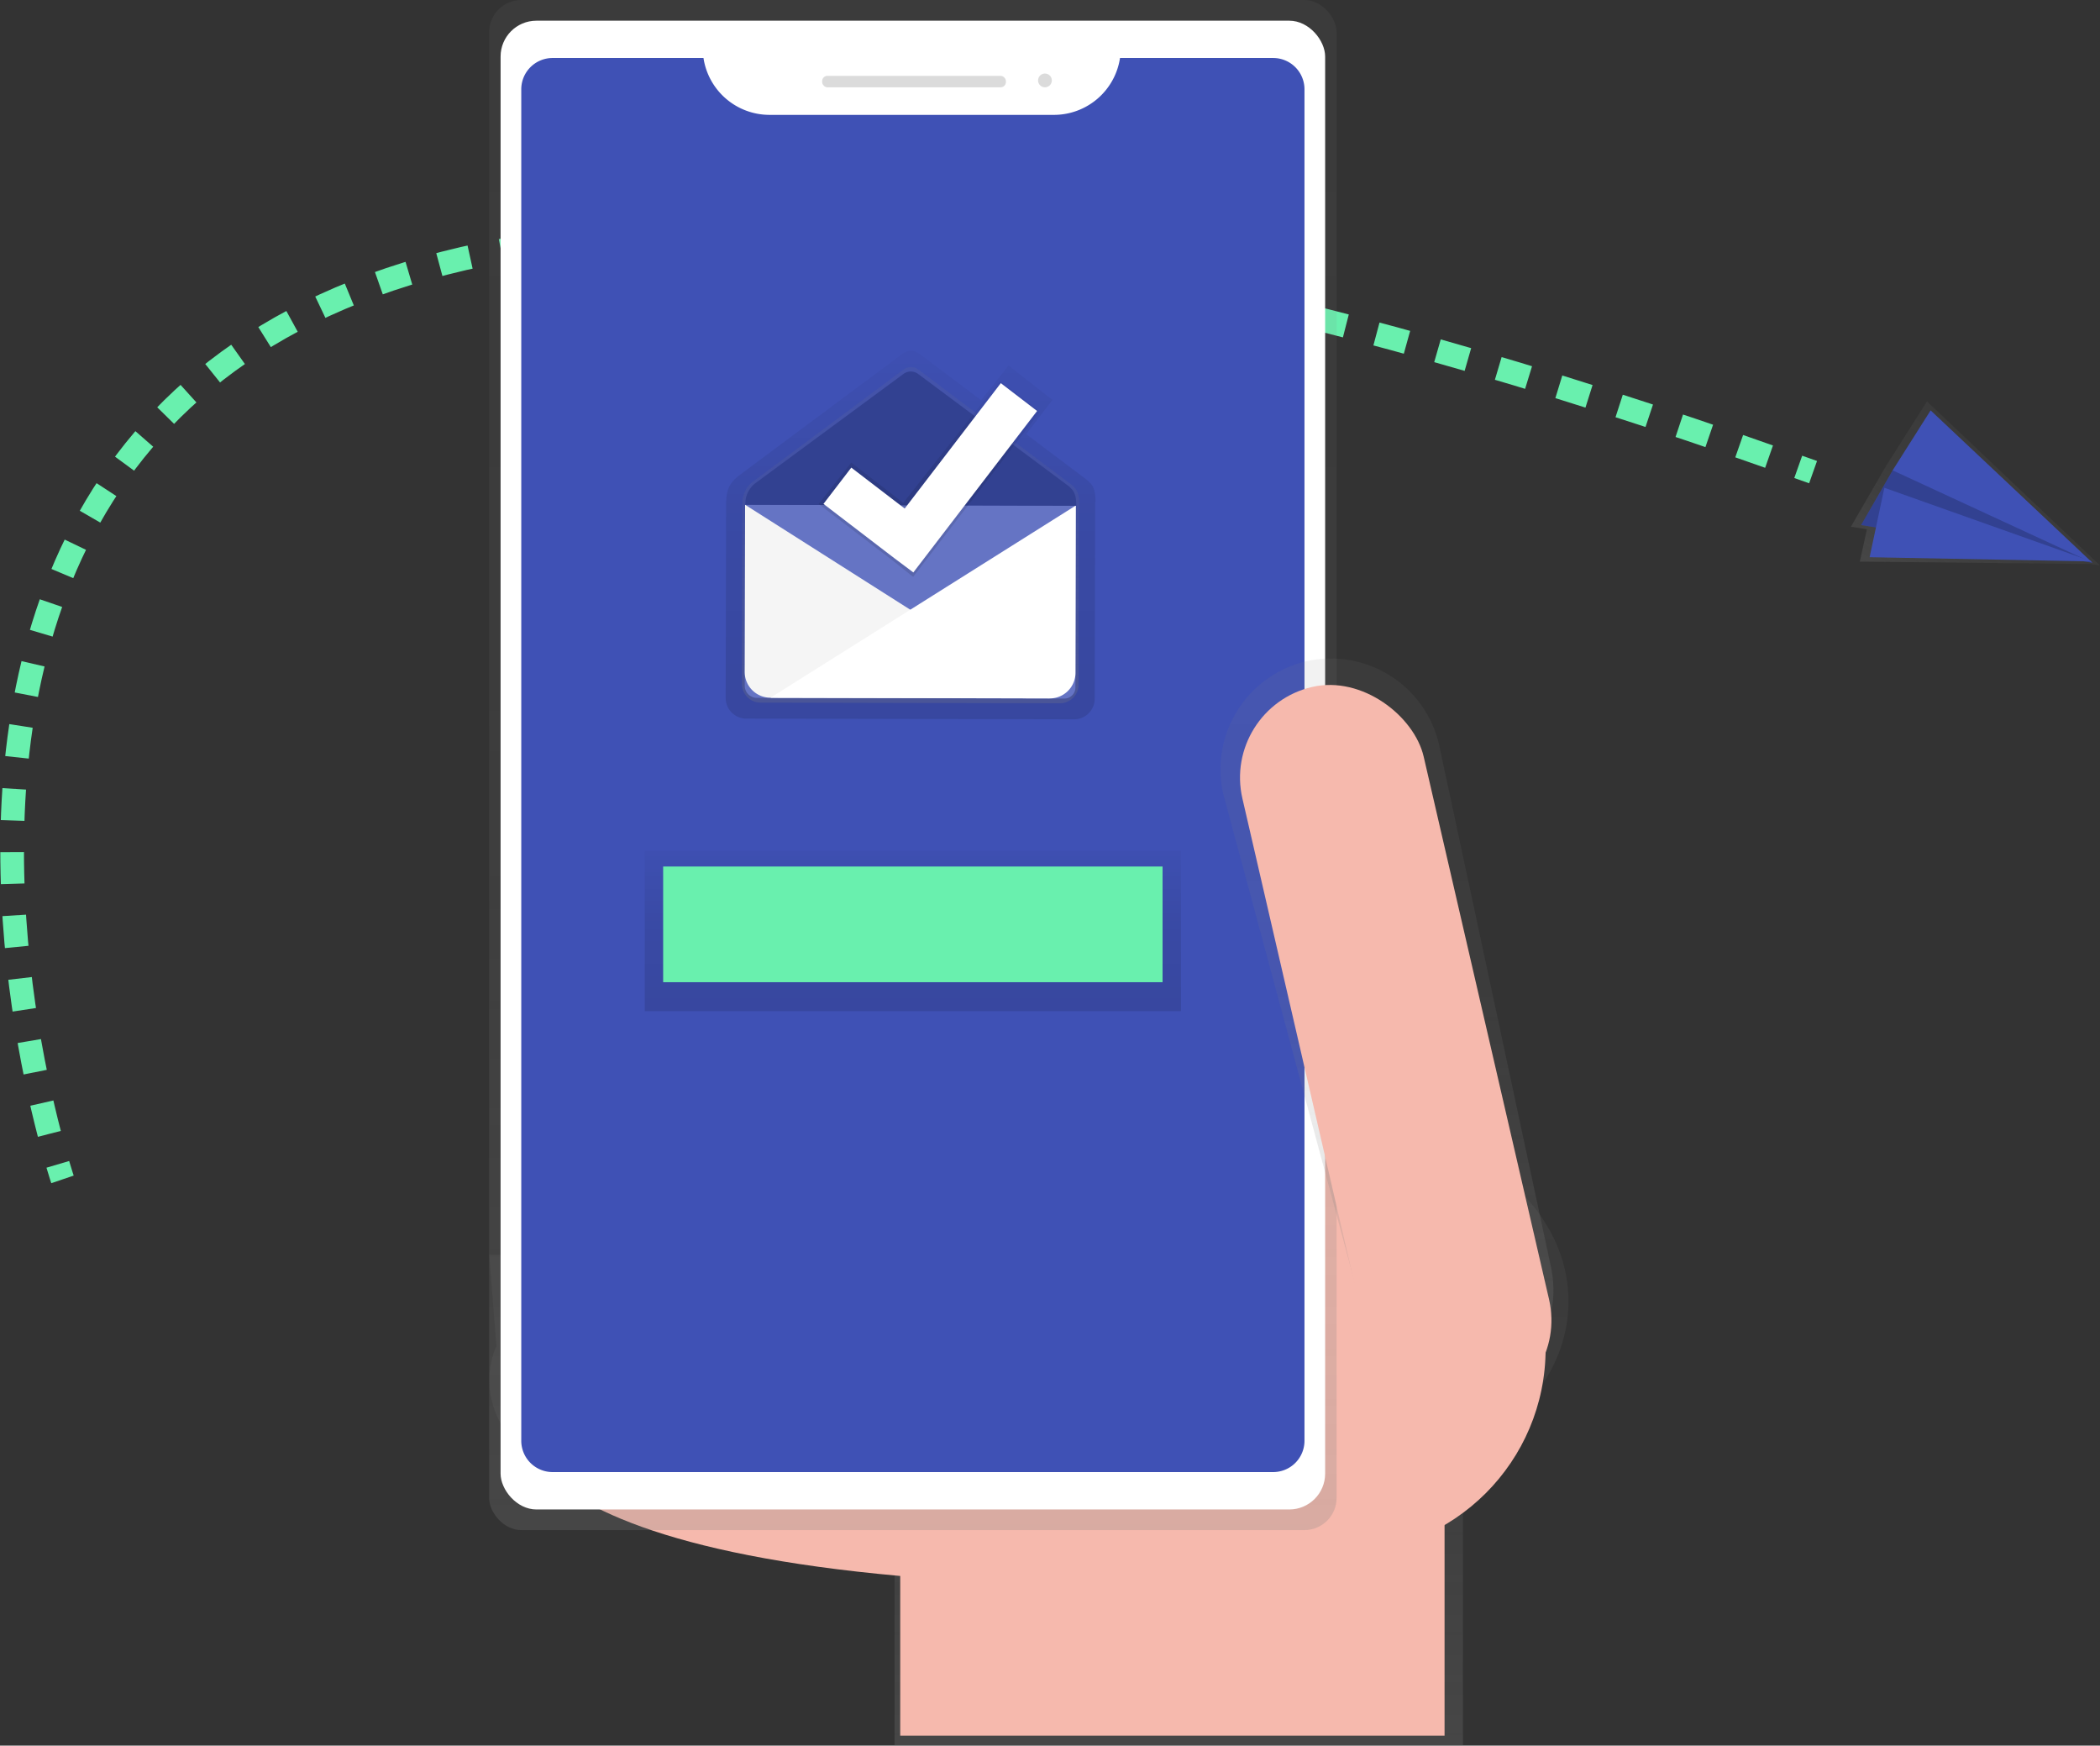 <?xml version="1.0" encoding="UTF-8" standalone="no"?>
<svg
   xmlns:dc="http://purl.org/dc/elements/1.1/"
   xmlns:cc="http://creativecommons.org/ns#"
   xmlns:rdf="http://www.w3.org/1999/02/22-rdf-syntax-ns#"
   xmlns:svg="http://www.w3.org/2000/svg"
   xmlns="http://www.w3.org/2000/svg"
   xmlns:xlink="http://www.w3.org/1999/xlink"
   xmlns:sodipodi="http://sodipodi.sourceforge.net/DTD/sodipodi-0.dtd"
   xmlns:inkscape="http://www.inkscape.org/namespaces/inkscape"
   id="daa92041-3bd8-464c-9c92-61b3fade74bd"
   data-name="Layer 1"
   width="798.935"
   height="663.928"
   viewBox="0 0 798.935 663.928"
   version="1.1"
   sodipodi:docname="mail_2_tqip.svg"
   inkscape:version="0.92.4 (5da689c313, 2019-01-14)">
  <rect x="0" y="0" width="798.935" height="663.928" fill="#333333" stroke="none"/>
  <sodipodi:namedview
     pagecolor="#ffffff"
     bordercolor="#666666"
     borderopacity="1"
     objecttolerance="10"
     gridtolerance="10"
     guidetolerance="10"
     inkscape:pageopacity="0"
     inkscape:pageshadow="2"
     inkscape:window-width="1920"
     inkscape:window-height="986"
     id="namedview112"
     showgrid="false"
     inkscape:zoom="0.88394197"
     inkscape:cx="431.77704"
     inkscape:cy="336.01887"
     inkscape:window-x="-11"
     inkscape:window-y="-11"
     inkscape:window-maximized="1"
     inkscape:current-layer="daa92041-3bd8-464c-9c92-61b3fade74bd" />
  <defs
     id="defs27">
    <linearGradient
       id="15164562-d11a-4880-a4be-123e1b3db71d"
       x1="589.65"
       y1="790.71"
       x2="589.65"
       y2="501.48"
       gradientTransform="translate(0.01,-0.01)"
       gradientUnits="userSpaceOnUse">
      <stop
         offset="0"
         stop-color="gray"
         stop-opacity="0.25"
         id="stop2" />
      <stop
         offset="0.54"
         stop-color="gray"
         stop-opacity="0.12"
         id="stop4" />
      <stop
         offset="1"
         stop-color="gray"
         stop-opacity="0.1"
         id="stop6" />
    </linearGradient>
    <linearGradient
       id="4387c4a6-2b07-43b0-875b-db8294e1d525"
       x1="411.34"
       y1="295.04"
       x2="411.34"
       y2="145.7"
       xlink:href="#15164562-d11a-4880-a4be-123e1b3db71d" />
    <linearGradient
       id="b3ecf4c1-be91-4dc4-9933-d34be9a535f7"
       x1="545.52"
       y1="654.39"
       x2="545.52"
       y2="72.43"
       gradientTransform="translate(-198.215,-72.44)"
       xlink:href="#15164562-d11a-4880-a4be-123e1b3db71d" />
    <linearGradient
       id="a2779652-f4e8-430c-84f8-85803e1803c0"
       x1="725.88"
       y1="600.13"
       x2="725.88"
       y2="322.86"
       xlink:href="#15164562-d11a-4880-a4be-123e1b3db71d"
       gradientTransform="translate(-198.225,-72.43)" />
    <linearGradient
       id="21cc8c64-f270-4c0a-a12f-47a949bb1355"
       x1="637.94"
       y1="827.57"
       x2="637.94"
       y2="758.57"
       gradientTransform="translate(-198.33,-72.44)"
       xlink:href="#15164562-d11a-4880-a4be-123e1b3db71d" />
    <linearGradient
       id="1cb52d5d-ff8e-4354-9b08-01122ab0b5ee"
       x1="544.65"
       y1="346"
       x2="544.65"
       y2="205.86"
       gradientUnits="userSpaceOnUse">
      <stop
         offset="0"
         stop-opacity="0.12"
         id="stop13" />
      <stop
         offset="0.55"
         stop-opacity="0.09"
         id="stop15" />
      <stop
         offset="1"
         stop-opacity="0.02"
         id="stop17" />
    </linearGradient>
    <linearGradient
       id="081aff01-d630-4567-81f7-f799dc64c22c"
       x1="544.65"
       y1="339.86"
       x2="544.65"
       y2="212"
       xlink:href="#15164562-d11a-4880-a4be-123e1b3db71d"
       gradientTransform="translate(-198.225,-72.43)" />
    <linearGradient
       id="53983704-70f1-484c-b4a9-0fefea28f4ed"
       x1="551.34"
       y1="291.95"
       x2="551.34"
       y2="217.12"
       gradientTransform="rotate(0.13,32405.658,-87007.424)"
       xlink:href="#1cb52d5d-ff8e-4354-9b08-01122ab0b5ee" />
    <linearGradient
       id="07be2ee9-c937-4187-b89e-5aac7e382593"
       x1="396.05"
       y1="399.86"
       x2="396.05"
       y2="262.83"
       xlink:href="#15164562-d11a-4880-a4be-123e1b3db71d" />
    <linearGradient
       id="41444764-58a6-4e8b-8ef1-42407163ea5e"
       x1="386.87"
       y1="501.4"
       x2="386.87"
       y2="378"
       xlink:href="#15164562-d11a-4880-a4be-123e1b3db71d" />
    <linearGradient
       id="d5f06af9-7d77-4f55-b81c-ea1018bd06e7"
       x1="382.07"
       y1="603.69"
       x2="382.07"
       y2="494.16"
       xlink:href="#15164562-d11a-4880-a4be-123e1b3db71d" />
    <linearGradient
       id="a0f95284-1d1b-41ad-8ba2-df33ef14eff8"
       x1="347.18"
       y1="384.57"
       x2="347.18"
       y2="323.57"
       xlink:href="#1cb52d5d-ff8e-4354-9b08-01122ab0b5ee"
       gradientTransform="translate(0.115)" />
    <linearGradient
       id="bf099e8a-7ee0-495a-b39d-11459c4d4e21"
       x1="958.8"
       y1="334.16"
       x2="958.8"
       y2="269.01"
       gradientTransform="rotate(32.36,1024.203,-101.538)"
       xlink:href="#15164562-d11a-4880-a4be-123e1b3db71d" />
    <linearGradient
       inkscape:collect="always"
       xlink:href="#15164562-d11a-4880-a4be-123e1b3db71d"
       id="linearGradient1061"
       gradientUnits="userSpaceOnUse"
       gradientTransform="matrix(1,0,0,0.812,-198.215,21.72)"
       x1="589.65"
       y1="790.71"
       x2="589.65"
       y2="501.48" />
    <linearGradient
       inkscape:collect="always"
       xlink:href="#1cb52d5d-ff8e-4354-9b08-01122ab0b5ee"
       id="linearGradient1073"
       gradientUnits="userSpaceOnUse"
       x1="544.65"
       y1="346"
       x2="544.65"
       y2="205.86"
       gradientTransform="translate(-198.225,-72.43)" />
  </defs>
  <title
     id="title29">mail_2</title>
  <path
     d="m 23.775,448.57 c 0,0 -0.68,-2 -1.78,-5.72"
     stroke-miterlimit="10"
     id="path31"
     inkscape:connector-curvature="0"
     style="fill:none;stroke:#69f0ae;stroke-width:9;stroke-miterlimit:10" />
  <path
     d="m 18.775,431.25 c -24.31,-93.6 -100.1,-524.98 659.66,-255.68"
     stroke-miterlimit="10"
     id="path33"
     inkscape:connector-curvature="0"
     style="fill:none;stroke:#69f0ae;stroke-width:9;stroke-miterlimit:10;stroke-dasharray:12.04, 12.04" />
  <path
     d="m 684.125,177.57 5.65,2"
     stroke-miterlimit="10"
     id="path35"
     inkscape:connector-curvature="0"
     style="fill:none;stroke:#69f0ae;stroke-width:9;stroke-miterlimit:10" />
  <path
     d="m 596.715,495.008 a 81.21,65.961 0 0 0 -161,-12.297 l -249.59,-5.499 2.74,34.829 c 0,0 -35.59,66.701 151.46,84.472 v 67.415 h 216.24 V 551.84 a 81.16,65.921 0 0 0 40.15,-56.832 z"
     id="path37"
     style="fill:url(#linearGradient1061);stroke-width:0.901"
     inkscape:connector-curvature="0" />
  <path
     d="m 197.435,523.324 c 0,0 -34.08,60.056 145.05,76.078 v 60.728 h 207.09 v -160.831 l -354.8,-7.339 z"
     id="path39"
     inkscape:connector-curvature="0"
     style="fill:#f6b9ad;stroke-width:0.874" />
  <circle
     cx="510.255"
     cy="512.94"
     r="77.77"
     id="circle45"
     style="fill:#f6b9ad" />
  <rect
     x="186.085"
     width="322.42"
     height="581.96"
     rx="12.25"
     ry="12.25"
     id="rect47"
     y="0"
     style="fill:url(#b3ecf4c1-be91-4dc4-9933-d34be9a535f7)" />
  <rect
     x="190.445"
     y="7.87"
     width="313.7"
     height="566.24"
     rx="13.64"
     ry="13.64"
     id="rect49"
     style="fill:#ffffff" />
  <path
     d="m 426.105,22.06 a 25.43,25.43 0 0 1 -25.07,21.63 h -108.34 a 25.43,25.43 0 0 1 -25.06,-21.63 h -57.4 a 11.91,11.91 0 0 0 -11.92,11.91 v 514 a 11.91,11.91 0 0 0 11.91,11.92 h 274.14 a 11.91,11.91 0 0 0 11.92,-11.91 v -514 a 11.91,11.91 0 0 0 -11.91,-11.92 z"
     id="path51"
     inkscape:connector-curvature="0"
     style="fill:#3f51b5" />
  <rect
     x="312.785"
     y="28.84"
     width="69.91"
     height="4.37"
     rx="2"
     ry="2"
     id="rect53"
     style="fill:#dbdbdb" />
  <circle
     cx="397.545"
     cy="30.59"
     r="2.62"
     id="circle55"
     style="fill:#dbdbdb" />
  <path
     d="m 560.535,526.65 v 0 c -22.57,5.22 -38.06,-9.5 -43.28,-32.06 l -51.86,-192.56 a 42.24,42.24 0 0 1 31.55,-50.51 v 0 a 42.24,42.24 0 0 1 50.51,31.55 l 42.32,197.5 c 5.22,22.6 -6.68,40.86 -29.24,46.08 z"
     id="path57"
     inkscape:connector-curvature="0"
     style="fill:url(#a2779652-f4e8-430c-84f8-85803e1803c0)" />
  <rect
     x="392.164"
     y="366.95"
     width="70.78"
     height="282.61"
     rx="35.39"
     ry="35.39"
     transform="rotate(-13.01)"
     id="rect59"
     style="fill:#f6b9ad" />
  <path
     d="m 413.335,182.38 -22.94,-17.27 10,-13 -16.69,-13.1 -10.43,13.22 -23.59,-17.75 a 5.19,5.19 0 0 0 -6.23,0 l -62.53,46.55 c -2.37,2 -4.59,4.29 -4.61,9.53 h -0.07 l -0.16,71.72 v 0 3.19 a 7.82,7.82 0 0 0 7.8,7.84 h 3.08 l 59.29,0.13 62.38,0.14 a 7.82,7.82 0 0 0 7.84,-7.8 l 0.17,-74.78 h 0.13 c 0,-5.25 -1.07,-6.62 -3.44,-8.62 z"
     id="path65"
     inkscape:connector-curvature="0"
     style="fill:url(#linearGradient1073)" />
  <path
     d="m 410.615,192.09 c 0,-4.78 -1,-6 -3.14,-7.85 l -58.07,-43.67 a 4.74,4.74 0 0 0 -5.69,0 l -57.05,42.48 a 10.06,10.06 0 0 0 -4.2,8.69 h -0.06 l -0.15,65.44 v 0 2.91 a 7.14,7.14 0 0 0 7.12,7.15 h 2.81 l 54.1,0.12 56.91,0.13 a 7.14,7.14 0 0 0 7.15,-7.12 l 0.15,-68.23 z"
     id="path67"
     inkscape:connector-curvature="0"
     style="fill:url(#081aff01-d630-4567-81f7-f799dc64c22c)" />
  <path
     d="m 283.453,192.002 125.83,0.285 -0.157,69.23 a 4.18,4.18 0 0 1 -4.189,4.17 l -117,-0.265 a 4.61,4.61 0 0 1 -4.6,-4.62 l 0.156,-68.8 z"
     id="path69"
     inkscape:connector-curvature="0"
     style="fill:#3f51b5" />
  <path
     d="m 283.453,192.002 125.83,0.285 -0.157,69.23 a 4.18,4.18 0 0 1 -4.189,4.17 l -117,-0.265 a 4.61,4.61 0 0 1 -4.6,-4.62 l 0.156,-68.8 z"
     id="path71"
     inkscape:connector-curvature="0"
     style="opacity:0.2;fill:#ffffff" />
  <path
     d="m 283.465,191.98 -0.14,63.59 a 9.77,9.77 0 0 0 9.75,9.79 l 106.29,0.24"
     id="path73"
     inkscape:connector-curvature="0"
     style="fill:#f5f5f5" />
  <path
     d="m 409.305,192.26 -0.14,63.63 a 9.77,9.77 0 0 1 -9.79,9.75 l -106.29,-0.24"
     id="path75"
     inkscape:connector-curvature="0"
     style="fill:#ffffff" />
  <path
     d="m 343.705,142.23 -56,41.3 a 9.75,9.75 0 0 0 -4.13,8.45 l 125.89,0.4 c 0,-4.65 -1,-5.87 -3.08,-7.63 l -57.05,-42.5 a 4.69,4.69 0 0 0 -5.63,-0.02 z"
     id="path77"
     inkscape:connector-curvature="0"
     style="fill:#3f51b5" />
  <path
     d="m 343.705,142.23 -56,41.3 a 9.75,9.75 0 0 0 -4.13,8.45 l 125.89,0.4 c 0,-4.65 -1,-5.87 -3.08,-7.63 l -57.05,-42.5 a 4.69,4.69 0 0 0 -5.63,-0.02 z"
     id="path79"
     inkscape:connector-curvature="0"
     style="opacity:0.2" />
  <polygon
     points="343.52,191.28 323.74,175.94 311.35,191.69 340.14,213.68 340.14,213.68 347.28,219.41 395.56,156.6 380.33,144.66 "
     id="polygon81"
     style="fill:url(#53983704-70f1-484c-b4a9-0fefea28f4ed)"
     transform="translate(0.115)" />
  <polygon
     points="344.07,193.42 323.76,177.85 313.17,191.65 340.38,212.49 340.38,212.49 347.36,217.72 394.44,156.31 380.64,145.73 "
     id="polygon83"
     style="fill:#ffffff"
     transform="translate(0.115)" />
  <rect
     x="245.295"
     y="323.57"
     width="204"
     height="61"
     id="rect95"
     style="fill:url(#a0f95284-1d1b-41ad-8ba2-df33ef14eff8)" />
  <rect
     x="252.295"
     y="329.57"
     width="190"
     height="44"
     id="rect97"
     style="fill:#69f0ae" />
  <polygon
     points="798.26,214.55 798.56,214.55 798.09,214.39 733,152.66 717.2,177.59 704.06,200.33 710.15,201.28 707.45,213.6 795.23,214.52 798.82,215.08 "
     id="polygon99"
     style="fill:url(#bf099e8a-7ee0-495a-b39d-11459c4d4e21)"
     transform="translate(0.115)" />
  <polygon
     points="795.93,214.03 739.25,174.56 719.93,178.89 707.93,199.7 "
     id="polygon101"
     style="fill:#3f51b5"
     transform="translate(0.115)" />
  <polygon
     points="795.93,214.03 739.25,174.56 719.93,178.89 707.93,199.7 "
     id="polygon103"
     style="opacity:0.2"
     transform="translate(0.115)" />
  <polygon
     points="719.93,178.89 734.38,156.09 795.93,214.03 "
     id="polygon105"
     style="fill:#3f51b5"
     transform="translate(0.115)" />
  <polygon
     points="716.79,185.52 711.17,211.93 795.69,213.54 "
     id="polygon107"
     style="fill:#3f51b5"
     transform="translate(0.115)" />
</svg>
